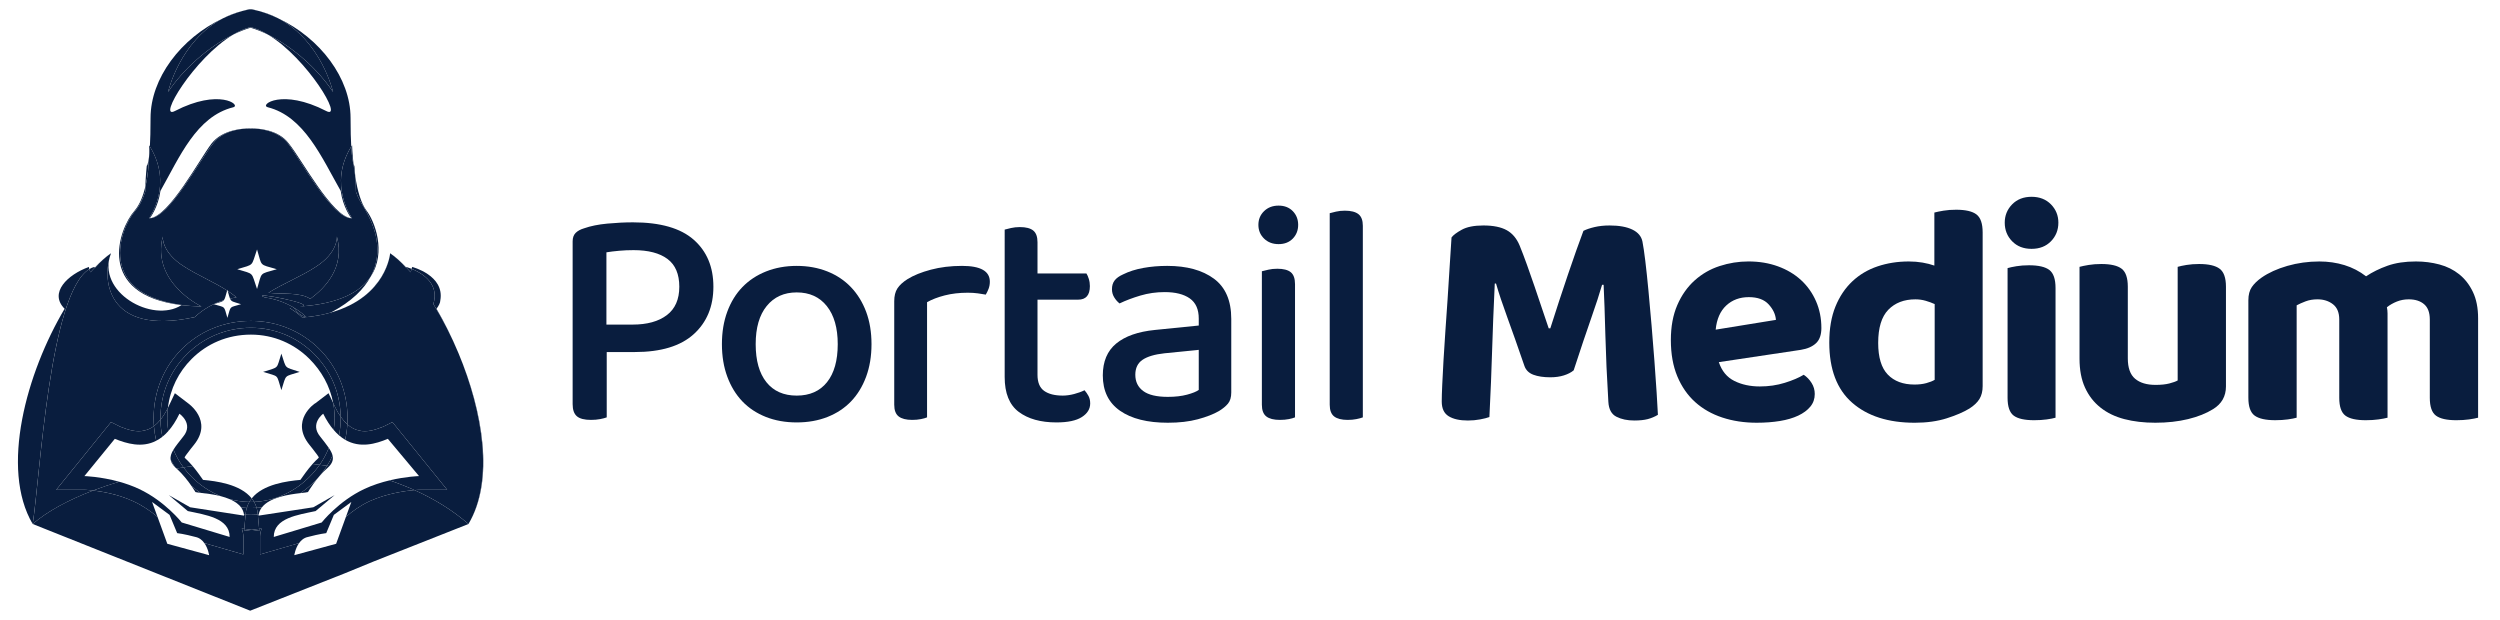 <?xml version="1.0" encoding="utf-8"?>
<!-- Generator: Adobe Illustrator 16.0.0, SVG Export Plug-In . SVG Version: 6.00 Build 0)  -->
<!DOCTYPE svg PUBLIC "-//W3C//DTD SVG 1.1//EN" "http://www.w3.org/Graphics/SVG/1.1/DTD/svg11.dtd">
<svg version="1.1" id="Calque_1" xmlns="http://www.w3.org/2000/svg" xmlns:xlink="http://www.w3.org/1999/xlink" x="0px" y="0px"
	 width="304px" height="75.334px" viewBox="0 0 304 75.334" enable-background="new 0 0 304 75.334" xml:space="preserve">
<g>
	<path fill="#091D3E" d="M40.21,38.012c0.005-0.002,0.01-0.003,0.014-0.004C40.025,37.889,40.104,37.942,40.21,38.012z"/>
	<path fill="#091D3E" d="M16.458,25.616c0.554-0.647,0.924-1.479,1.202-2.312c0-0.188,0.003-0.381,0.009-0.577
		c-0.264,1.093-0.672,2.143-1.304,2.889c-1.986,2.246-4.778,10.216,5.704,11.488c0.01-0.007,0.02-0.014,0.03-0.02
		C11.741,35.697,14.516,27.836,16.458,25.616z"/>
	<path fill="#091D3E" d="M25.706,17.478c-1.459,1.916-5.168,8.869-7.488,9.059c-0.002,0.003-0.003,0.005-0.003,0.005
		c2.312,0,6.104-7.122,7.676-9.063c1.226-1.685,3.592-1.848,4.37-1.854C29.6,15.619,27.065,15.719,25.706,17.478z"/>
	<path fill="#091D3E" d="M50.05,32.689c-0.395-0.159-0.668-0.229-0.668-0.229v0.047c0.185,0.194,0.37,0.396,0.555,0.601
		C49.978,32.945,50.018,32.8,50.05,32.689z"/>
	<path fill="#091D3E" d="M30.331,3.327c-0.657,0.182-1.327,0.491-1.992,0.891c0.708-0.35,1.421-0.638,2.13-0.85
		C30.422,3.354,30.376,3.34,30.331,3.327z"/>
	<path fill="#091D3E" d="M36.435,37.27c2.682-0.186-6.381-1.943-4.254-1.11c1.941,0.277,3.699,1.11,5.085,2.405
		c1.096-0.116,2.072-0.307,2.944-0.553c-0.106-0.069-0.186-0.123,0.014-0.004c0.003-0.001,0.005-0.002,0.007-0.002
		c2.574-1.367,4.058-2.892,4.855-4.393C43.87,35.451,41.309,36.949,36.435,37.27z"/>
	<path fill="#091D3E" d="M30.469,15.626c0.03,0.001,0.046,0.001,0.046,0.001s0.057-0.002,0.158-0.004
		C30.58,15.623,30.51,15.624,30.469,15.626z"/>
	<path fill="#091D3E" d="M40.503,11.188c-1.789-2.683-4.778-5.425-7.904-6.97c4.76,2.867,9.263,10.418,7.071,9.282
		c-5.363-2.774-8.138-0.74-7.121-0.462c4.438,1.11,6.567,6.104,8.879,10.173c0.268,1.969,1.229,3.244,1.291,3.325
		c0.032,0.003,0.064,0.005,0.096,0.005c0,0-2.982-4.066-0.104-8.714c-0.049-0.833-0.082-1.962-0.082-3.494
		c0-4.784-3.669-9.696-8.806-12.105C39.075,4.957,40.503,11.188,40.503,11.188z"/>
	<path fill="#091D3E" d="M10.857,32.723c-0.04-0.162-0.041-0.263-0.041-0.263c-2.589,0.925-4.901,3.145-2.959,5.086
		c-4.624,7.77-7.861,19.422-3.884,26.173C4.861,58.119,6.006,35.688,10.857,32.723z"/>
	<path fill="#091D3E" d="M27.113,2.228c0.758-0.356,1.547-0.657,2.361-0.895C28.612,1.55,27.827,1.857,27.113,2.228z"/>
	<path fill="#091D3E" d="M43.093,20.16c0,0-0.042-0.009-0.1-0.175c0.055,0.497,0.126,1.037,0.218,1.587
		C43.158,20.779,43.093,20.16,43.093,20.16z"/>
	<path fill="#091D3E" d="M55.761,42.969c2.94,7.101,4.333,15.441,1.205,20.75C60.156,58.401,58.727,50.041,55.761,42.969z"/>
	<path fill="#091D3E" d="M18.123,17.663c0,0,0.027,0.552,0.002,1.382c0.037-0.312,0.072-0.709,0.102-1.218
		C18.192,17.772,18.158,17.717,18.123,17.663z"/>
	<path fill="#091D3E" d="M13.498,30.795c-0.654,0.437-1.309,1.045-1.964,1.735l0.023,0.022
		C12.204,31.813,12.851,31.258,13.498,30.795z"/>
	<path fill="#091D3E" d="M30.607,1.108c-0.047,0.007-0.092,0.014-0.139,0.021c0.343,0.055,0.674,0.124,0.996,0.204
		C31.182,1.251,30.896,1.175,30.607,1.108z"/>
	<path fill="#091D3E" d="M23.671,38.564c1.009-0.943,2.215-1.64,3.544-2.057c0.152-0.18,0.206-0.488,0.404-1.178
		c-1.648-1.061-3.667-1.906-5.151-2.87c-2.867-1.757-2.682-3.7-2.682-3.7c-1.387,5.643,4.717,8.51,4.717,8.51
		c-0.882-0.02-1.692-0.076-2.435-0.166c-3.523,2.269-10.415-1.605-8.571-6.309C12.389,33.569,12.666,40.968,23.671,38.564z"/>
	<path fill="#091D3E" d="M35.139,17.478c-1.281-1.762-3.812-1.859-4.466-1.854c0.761,0.007,3.073,0.171,4.374,1.854
		c1.48,1.942,5.364,9.063,7.676,9.063c0,0-0.001-0.002-0.003-0.005C40.4,26.347,36.69,19.394,35.139,17.478z"/>
	<path fill="#091D3E" d="M28.758,36.159c-0.328-0.276-0.688-0.536-1.069-0.784c0.131,0.457,0.198,0.741,0.276,0.932
		C28.226,36.246,28.49,36.197,28.758,36.159z"/>
	<path fill="#091D3E" d="M11.534,32.53l-0.07-0.07c-0.208,0.054-0.411,0.142-0.607,0.263c0.027,0.105,0.071,0.237,0.145,0.385
		C11.179,32.91,11.356,32.717,11.534,32.53z"/>
	<path fill="#091D3E" d="M30.331,1.108c-0.289,0.067-0.574,0.143-0.857,0.225c0.321-0.08,0.653-0.148,0.995-0.204
		C30.423,1.122,30.376,1.115,30.331,1.108z"/>
	<path fill="#091D3E" d="M42.815,17.663c-0.035,0.055-0.069,0.109-0.104,0.164c0.078,1.349,0.197,1.918,0.281,2.158
		C42.847,18.664,42.815,17.663,42.815,17.663z"/>
	<path fill="#091D3E" d="M31.464,1.333c0.814,0.238,1.604,0.539,2.36,0.895C33.11,1.857,32.326,1.55,31.464,1.333z"/>
	<path fill="#091D3E" d="M30.261,15.624c0.104,0,0.161,0.004,0.161,0.004s0.017,0,0.046-0.001
		C30.425,15.624,30.355,15.623,30.261,15.624z"/>
	<path fill="#091D3E" d="M49.382,32.553v-0.046c-0.647-0.681-1.294-1.28-1.942-1.712C48.087,31.258,48.734,31.813,49.382,32.553z"/>
	<path fill="#091D3E" d="M17.845,20.16c0,0-0.138,1.314-0.175,2.567c0.318-1.316,0.423-2.696,0.455-3.682
		C17.995,20.128,17.845,20.16,17.845,20.16z"/>
	<path fill="#091D3E" d="M30.607,3.327c-0.045,0.013-0.092,0.027-0.139,0.042c0.709,0.212,1.424,0.5,2.131,0.85
		C31.935,3.818,31.265,3.509,30.607,3.327z"/>
	<path fill="#091D3E" d="M47.44,30.795c0,0-0.436,5.291-7.208,7.211c-0.002,0.001-0.004,0.002-0.006,0.003
		C47.07,36.066,47.44,30.795,47.44,30.795z"/>
	<path fill="#091D3E" d="M44.48,25.616c0.393,0.788,2.558,4.325,0.606,7.998c1.945-2.938,0.454-6.745-0.515-7.998
		c-0.682-0.883-1.104-2.499-1.361-4.044c0.037,0.543,0.067,1.168,0.067,1.732C43.556,24.136,43.833,24.506,44.48,25.616z"/>
	<path fill="#091D3E" d="M40.21,38.012c0.14,0.09,0.329,0.206,0.015-0.003c0,0,0-0.001-0.001-0.001
		C40.22,38.009,40.215,38.01,40.21,38.012z"/>
	<path fill="#091D3E" d="M52.804,36.529c0,0.092-0.093,0.277-0.093,0.463c1.101,1.791,2.146,3.823,3.049,5.977
		c-0.799-1.927-1.711-3.764-2.679-5.423c0.276-0.37,0.461-0.739,0.461-1.017c0.555-3.052-3.422-4.069-3.422-4.069
		s-0.029,0.087-0.071,0.229C51.159,33.135,53.213,34.278,52.804,36.529z"/>
	<path fill="#091D3E" d="M37.729,36.344c1.757-1.295,4.254-3.791,3.237-7.584c0,0,0.185,1.943-2.589,3.7
		c-1.665,1.109-3.978,2.034-5.735,3.145C34.215,35.789,36.527,35.512,37.729,36.344z"/>
	<path fill="#091D3E" d="M44.943,60.945c-1.152,0.537-2.129,1.251-2.877,1.9l-1.192,3.278l-5.087,1.387c0,0,0.117-0.82,0.581-1.471
		l-4.742,1.38v-2.221c0-0.277,0.092-0.647,0.185-0.926l-0.3,0.039l0.022,0.239l-0.925-0.121l-0.924,0.121l0.021-0.239l-0.299-0.039
		c0.093,0.278,0.185,0.648,0.185,0.926v2.221l-4.742-1.38c0.463,0.65,0.581,1.471,0.581,1.471l-5.086-1.387l-1.184-3.256
		c-0.765-0.656-1.773-1.38-2.979-1.923c-1.771-0.827-3.692-1.163-4.851-1.3c-3.065,1.168-5.608,2.56-7.356,4.073l26.45,10.544
		L41.89,69.73l3.608-1.479l11.468-4.532c-1.929-1.675-4.15-3.039-6.569-4.126C49.366,59.683,47.078,59.979,44.943,60.945z"/>
	<path fill="#091D3E" d="M35.787,37.453c0,0-0.185,0-0.555,0c0.555,0.371,1.11,0.74,1.572,1.203l0.371-0.092
		C36.62,38.379,36.064,38.009,35.787,37.453z"/>
	<polygon fill="#091D3E" points="40.226,38.009 40.231,38.006 40.224,38.008 	"/>
	<path fill="#091D3E" d="M20.434,11.188c1.789-2.683,4.778-5.425,7.905-6.97c0.665-0.4,1.334-0.709,1.992-0.891
		c0.045,0.013,0.092,0.027,0.138,0.042c0.046-0.014,0.093-0.028,0.139-0.042c0.658,0.182,1.327,0.491,1.992,0.891
		c3.126,1.545,6.115,4.288,7.904,6.97c0,0-1.429-6.232-6.679-8.96c-0.757-0.356-1.546-0.657-2.36-0.895
		c-0.322-0.08-0.652-0.148-0.996-0.204c-0.342,0.055-0.674,0.124-0.995,0.204c-0.814,0.238-1.603,0.539-2.361,0.895
		C21.863,4.957,20.434,11.188,20.434,11.188z"/>
	<path fill="#091D3E" d="M55.761,42.969c-0.904-2.153-1.949-4.186-3.049-5.977c0-0.186,0.093-0.371,0.093-0.463
		c0.409-2.251-1.646-3.395-2.754-3.84c-0.033,0.11-0.073,0.256-0.114,0.418c-0.185-0.205-0.37-0.406-0.555-0.601v0.046
		c-0.647-0.74-1.294-1.295-1.942-1.758c0,0-0.37,5.271-7.214,7.214c0.314,0.209,0.125,0.093-0.015,0.003
		c-0.872,0.246-1.849,0.437-2.944,0.553c-1.387-1.295-3.144-2.128-5.085-2.405c-2.127-0.833,6.936,0.925,4.254,1.11
		c4.875-0.32,7.436-1.818,8.652-3.656c1.952-3.673-0.213-7.209-0.606-7.998c-0.648-1.11-0.925-1.479-1.202-2.312
		c0-0.563-0.03-1.189-0.067-1.732c-0.091-0.55-0.163-1.091-0.218-1.587c-0.084-0.239-0.203-0.809-0.281-2.158
		c-2.878,4.648,0.104,8.714,0.104,8.714c-0.032,0-0.063-0.002-0.096-0.005c0.002,0.003,0.003,0.005,0.003,0.005
		c-2.312,0-6.196-7.122-7.676-9.063c-1.3-1.683-3.613-1.847-4.374-1.854c-0.101,0.001-0.158,0.004-0.158,0.004s-0.017,0-0.046-0.001
		c-0.03,0.001-0.046,0.001-0.046,0.001s-0.058-0.003-0.161-0.004c-0.778,0.006-3.145,0.169-4.37,1.854
		c-1.572,1.942-5.364,9.063-7.676,9.063c0,0,0.001-0.002,0.003-0.005c-0.032,0.003-0.064,0.005-0.096,0.005
		c0,0,2.981-4.066,0.104-8.714c-0.03,0.509-0.065,0.907-0.102,1.218c-0.032,0.986-0.137,2.365-0.455,3.682
		c-0.006,0.196-0.009,0.39-0.009,0.577c-0.277,0.833-0.647,1.665-1.202,2.312c-1.943,2.22-4.717,10.082,5.641,11.468
		c-0.01,0.006-0.02,0.013-0.03,0.02c0.743,0.09,1.553,0.146,2.435,0.166c0,0-6.104-2.867-4.717-8.51c0,0-0.185,1.943,2.682,3.7
		c1.484,0.964,3.502,1.81,5.151,2.87c0.009-0.031,0.019-0.063,0.028-0.096c0.015,0.049,0.028,0.096,0.041,0.141
		c0.381,0.248,0.741,0.508,1.069,0.784c-0.268,0.038-0.532,0.087-0.793,0.147c0.163,0.396,0.378,0.382,1.348,0.686
		c-1.479,0.461-1.202,0.092-1.665,1.664c-0.462-1.572-0.185-1.203-1.665-1.664c0.768-0.24,1.062-0.281,1.232-0.484
		c-1.329,0.417-2.535,1.113-3.544,2.057c-11.006,2.403-11.283-4.995-10.173-7.77c-0.647,0.463-1.294,1.018-1.941,1.758l-0.023-0.022
		c-0.178,0.187-0.355,0.38-0.532,0.577c-0.073-0.147-0.118-0.279-0.145-0.385c-4.851,2.966-5.996,25.396-6.884,30.996
		c1.749-1.514,4.291-2.905,7.356-4.073c-0.657-0.076-1.068-0.088-1.068-0.088H6.839l6.659-8.23l1.11,0.554
		c0.925,0.371,2.035,0.74,2.96,0.463c0.371-0.075,0.758-0.238,1.147-0.527c-0.024-0.314-0.038-0.633-0.038-0.952
		c0-3.331,1.294-6.289,3.422-8.416c2.127-2.127,5.086-3.423,8.416-3.423c3.237,0,6.197,1.296,8.324,3.423
		c2.127,2.127,3.421,5.085,3.421,8.416c0,0.247-0.009,0.493-0.023,0.737c0.477,0.425,0.956,0.651,1.411,0.742
		c0.924,0.277,2.034-0.092,2.959-0.463l1.11-0.554l6.658,8.23h-3.422c0,0-0.205,0.006-0.557,0.035
		c2.419,1.087,4.64,2.451,6.569,4.126C60.093,58.41,58.701,50.069,55.761,42.969z M38.377,32.46c2.774-1.757,2.589-3.7,2.589-3.7
		c1.017,3.793-1.48,6.289-3.237,7.584c-1.202-0.832-3.514-0.555-5.087-0.739C34.399,34.494,36.712,33.569,38.377,32.46z
		 M28.851,32.737c2.127-0.647,1.665-0.277,2.405-2.404c0.647,2.127,0.185,1.757,2.404,2.404c-2.22,0.647-1.757,0.278-2.404,2.405
		C30.515,33.016,30.978,33.385,28.851,32.737z M36.804,38.656c-0.462-0.463-1.017-0.832-1.572-1.203c0.371,0,0.555,0,0.555,0
		c0.278,0.556,0.833,0.926,1.388,1.111L36.804,38.656z"/>
	<path fill="#091D3E" d="M19.512,51.036c-0.001-0.057-0.002-0.114-0.002-0.172c0-6.104,4.902-11.006,11.005-11.006
		c5.947,0,10.807,4.797,10.91,10.809c0.269,0.384,0.541,0.691,0.813,0.935c0.014-0.244,0.023-0.49,0.023-0.737
		c0-3.331-1.294-6.289-3.421-8.416c-2.127-2.127-5.087-3.423-8.324-3.423c-3.33,0-6.289,1.296-8.416,3.423
		c-2.127,2.127-3.422,5.085-3.422,8.416c0,0.319,0.013,0.638,0.038,0.952C18.981,51.617,19.248,51.362,19.512,51.036z"/>
	<path fill="#091D3E" d="M23.301,43.65c1.85-1.85,4.347-2.96,7.214-2.96c2.774,0,5.271,1.11,7.121,2.96
		c1.438,1.438,2.485,3.268,2.879,5.358l0.265,0.561c0.21,0.422,0.427,0.785,0.645,1.098c-0.103-6.012-4.963-10.809-10.91-10.809
		c-6.104,0-11.005,4.902-11.005,11.006c0,0.058,0.001,0.115,0.002,0.172c0.306-0.376,0.609-0.848,0.903-1.43
		C20.69,47.268,21.728,45.224,23.301,43.65z"/>
	<polygon fill="#091D3E" points="31.533,64.552 31.51,64.313 30.607,64.431 	"/>
	<path fill="#091D3E" d="M19.158,62.868l-0.666-1.831l2.127,1.572l0.924,2.219c0,0,0.833,0.094,2.22,0.465
		c0.486,0.096,0.835,0.396,1.084,0.747l4.742,1.38v-2.221c0-0.277-0.092-0.647-0.185-0.926l0.299,0.039l0.156-1.721
		c-0.063-0.004-0.127-0.006-0.19-0.012c0.005,0.04,0.01,0.08,0.013,0.121l-6.566-1.017l-2.59-1.479l2.313,1.941
		c2.127,0.463,5.087,0.834,5.087,3.146l-5.827-1.759c0,0-2.035-2.589-5.179-4.07c-0.808-0.38-1.64-0.668-2.431-0.886
		c-1.103,0.329-2.16,0.687-3.161,1.067c1.158,0.137,3.08,0.473,4.851,1.3C17.385,61.488,18.394,62.212,19.158,62.868z"/>
	<path fill="#091D3E" d="M10.261,57.893l3.7-4.531c1.463,0.585,3.298,1.133,5.034,0.236c-0.136-0.58-0.23-1.175-0.279-1.781
		c-0.389,0.289-0.776,0.452-1.147,0.527c-0.925,0.277-2.035-0.092-2.96-0.463l-1.11-0.554l-6.659,8.23h3.421
		c0,0,0.412,0.012,1.068,0.088c1.001-0.381,2.058-0.738,3.161-1.067C12.202,57.944,10.261,57.893,10.261,57.893z"/>
	<path fill="#091D3E" d="M24.689,58.354c-0.303-0.422-0.722-1.041-1.26-1.678c-0.375,0.052-0.747,0.104-1.117,0.16
		c0.3,0.406,0.63,0.789,0.989,1.148c1.004,1.004,2.2,1.817,3.542,2.35c0.371,0.098,0.739,0.216,1.082,0.361
		c0.761,0.205,1.56,0.322,2.391,0.339c0.087-0.152,0.184-0.295,0.292-0.43C29.221,58.863,26.263,58.498,24.689,58.354z"/>
	<path fill="#091D3E" d="M23.429,56.677c-0.287-0.338-0.606-0.683-0.96-1.004c-0.093-0.092,0.277-0.463,0.74-1.11l0.37-0.462
		c2.404-2.959-0.74-5.086-0.74-5.086l-1.573-1.202l-0.833,1.757c-0.006,0.014-0.012,0.025-0.019,0.037
		c-0.049,0.41-0.073,0.829-0.073,1.258c0,0.531,0.041,1.053,0.12,1.562c0.477-0.538,0.934-1.23,1.36-2.117
		c0,0,1.757,1.202,0.463,2.774c-0.48,0.617-0.909,1.134-1.193,1.599c0.317,0.77,0.727,1.491,1.221,2.155
		C22.682,56.781,23.055,56.729,23.429,56.677z"/>
	<path fill="#091D3E" d="M30.004,61.765c-0.228-0.009-0.455-0.027-0.68-0.05c0.181,0.25,0.304,0.536,0.346,0.865
		c0.063,0.006,0.127,0.008,0.19,0.012l0.007-0.076C29.89,62.25,29.937,61.999,30.004,61.765z"/>
	<path fill="#091D3E" d="M23.764,59.835c0.08,0.033,0.302,0.058,0.617,0.094c-0.382-0.254-0.746-0.531-1.091-0.829
		C23.59,59.535,23.764,59.835,23.764,59.835z"/>
	<path fill="#091D3E" d="M19.744,53.11c-0.142-0.671-0.221-1.364-0.231-2.074c-0.265,0.326-0.531,0.581-0.797,0.78
		c0.049,0.606,0.143,1.201,0.279,1.781C19.246,53.469,19.497,53.308,19.744,53.11z"/>
	<path fill="#091D3E" d="M21.27,56.789c-0.185-0.283-0.358-0.578-0.517-0.879C20.804,56.198,20.967,56.486,21.27,56.789z"/>
	<path fill="#091D3E" d="M23.301,57.985c-0.359-0.359-0.689-0.742-0.989-1.148c-0.282,0.044-0.563,0.09-0.842,0.137
		c0.766,0.689,1.411,1.533,1.819,2.126c0.345,0.298,0.709,0.575,1.091,0.829c0.602,0.068,1.541,0.169,2.463,0.406
		C25.501,59.803,24.306,58.989,23.301,57.985z"/>
	<path fill="#091D3E" d="M27.925,60.696c0.577,0.246,1.08,0.575,1.4,1.019c0.225,0.022,0.452,0.041,0.68,0.05
		c0.078-0.263,0.183-0.505,0.312-0.729C29.485,61.019,28.686,60.901,27.925,60.696z"/>
	<path fill="#091D3E" d="M21.47,56.974c0.279-0.047,0.561-0.093,0.842-0.137c-0.494-0.664-0.904-1.386-1.221-2.155
		c-0.268,0.438-0.407,0.833-0.338,1.229c0.159,0.301,0.332,0.596,0.517,0.879c0.029,0.029,0.058,0.058,0.089,0.086
		C21.396,56.907,21.433,56.94,21.47,56.974z"/>
	<path fill="#091D3E" d="M20.462,52.426c-0.079-0.509-0.12-1.03-0.12-1.562c0-0.429,0.024-0.848,0.073-1.258
		c-0.294,0.582-0.597,1.054-0.903,1.43c0.011,0.71,0.09,1.403,0.231,2.074C19.987,52.917,20.228,52.691,20.462,52.426z"/>
	<path fill="#091D3E" d="M34.215,47.442c0.646-2.036,0.277-1.572,2.22-2.221c-1.943-0.646-1.573-0.277-2.22-2.219
		c-0.648,1.941-0.185,1.572-2.22,2.219C34.03,45.87,33.567,45.406,34.215,47.442z"/>
	<path fill="#091D3E" d="M44.295,59.464c-3.144,1.481-5.178,4.07-5.178,4.07l-5.827,1.759c0-2.313,2.959-2.684,5.087-3.146
		l2.312-1.941l-2.59,1.479l-6.659,1.017c0.004-0.043,0.011-0.087,0.019-0.129c-0.036,0.003-0.07,0.005-0.105,0.008l0.157,1.732
		l0.3-0.039c-0.092,0.278-0.185,0.648-0.185,0.926v2.221l4.742-1.38c0.249-0.351,0.598-0.651,1.083-0.747
		c1.388-0.371,2.219-0.465,2.219-0.465l0.925-2.219l2.127-1.572l-0.657,1.809c0.748-0.649,1.725-1.363,2.877-1.9
		c2.135-0.966,4.423-1.263,5.454-1.353c-0.979-0.438-1.99-0.831-3.027-1.181C46.396,58.645,45.326,58.979,44.295,59.464z"/>
	<polygon fill="#091D3E" points="29.683,64.552 30.607,64.431 29.705,64.313 	"/>
	<path fill="#091D3E" d="M47.163,53.361l3.791,4.531c0,0-1.588,0.043-3.584,0.52c1.037,0.35,2.048,0.743,3.027,1.181
		c0.353-0.029,0.557-0.035,0.557-0.035h3.422l-6.658-8.23l-1.11,0.554c-0.925,0.371-2.035,0.74-2.959,0.463
		c-0.455-0.091-0.934-0.317-1.411-0.742c-0.04,0.639-0.128,1.266-0.265,1.875C43.791,54.54,45.698,53.971,47.163,53.361z"/>
	<path fill="#091D3E" d="M36.527,58.354c-1.574,0.144-4.532,0.509-5.919,2.251c0.106,0.133,0.203,0.273,0.289,0.423
		c2.622-0.103,4.976-1.279,6.74-3.043c0.452-0.451,0.866-0.943,1.231-1.467c-0.285-0.036-0.57-0.068-0.857-0.1
		C37.364,57.143,36.869,57.876,36.527,58.354z"/>
	<path fill="#091D3E" d="M38.377,49.015c-0.093,0-3.146,2.127-0.741,5.086l0.37,0.462c0.462,0.647,0.833,1.019,0.74,1.11
		c-0.265,0.239-0.509,0.492-0.736,0.746c0.287,0.031,0.572,0.063,0.857,0.1c0.447-0.639,0.824-1.327,1.117-2.053
		c-0.276-0.409-0.646-0.859-1.053-1.383c-1.295-1.572,0.371-2.774,0.371-2.774c0.405,0.813,0.835,1.463,1.28,1.979
		c0.069-0.465,0.107-0.939,0.107-1.423c0-0.639-0.06-1.256-0.173-1.855l-0.567-1.196L38.377,49.015z"/>
	<path fill="#091D3E" d="M36.527,59.964c0.476-0.057,0.821-0.088,0.924-0.129c0,0,1.018-1.758,2.405-2.96
		c0.071-0.065,0.135-0.13,0.193-0.194c-0.095-0.015-0.188-0.028-0.281-0.042C38.937,57.965,37.83,59.1,36.527,59.964z"/>
	<path fill="#091D3E" d="M31.208,61.755c0.069,0.236,0.118,0.49,0.14,0.761l0.005,0.064c0.035-0.003,0.07-0.005,0.105-0.008
		c0.057-0.334,0.193-0.623,0.389-0.877C31.635,61.722,31.422,61.741,31.208,61.755z"/>
	<path fill="#091D3E" d="M40.049,56.681c0.398-0.442,0.495-0.854,0.391-1.287c-0.197,0.431-0.422,0.847-0.672,1.245
		C39.862,56.652,39.955,56.666,40.049,56.681z"/>
	<path fill="#091D3E" d="M41.425,50.667c0.002,0.065,0.003,0.132,0.003,0.197c0,0.711-0.07,1.404-0.2,2.078
		c0.246,0.212,0.494,0.388,0.744,0.534c0.137-0.609,0.226-1.236,0.265-1.875C41.966,51.358,41.694,51.051,41.425,50.667z"/>
	<path fill="#091D3E" d="M36.527,59.964c1.303-0.864,2.41-1.999,3.242-3.325c-0.3-0.043-0.599-0.083-0.901-0.12
		c-0.366,0.523-0.78,1.016-1.231,1.467c-1.765,1.764-4.118,2.94-6.74,3.043c0.128,0.223,0.234,0.464,0.312,0.727
		c0.214-0.014,0.427-0.033,0.639-0.06C32.806,60.457,35.187,60.119,36.527,59.964z"/>
	<path fill="#091D3E" d="M39.769,56.639c0.25-0.398,0.475-0.814,0.672-1.245c-0.069-0.293-0.232-0.598-0.456-0.928
		c-0.293,0.726-0.669,1.414-1.117,2.053C39.169,56.556,39.469,56.596,39.769,56.639z"/>
	<path fill="#091D3E" d="M40.516,49.009c0.113,0.6,0.173,1.217,0.173,1.855c0,0.483-0.038,0.958-0.107,1.423
		c0.212,0.248,0.429,0.466,0.647,0.655c0.13-0.674,0.2-1.367,0.2-2.078c0-0.065-0.001-0.132-0.003-0.197
		c-0.218-0.313-0.434-0.676-0.645-1.098L40.516,49.009z"/>
	<path fill="#091D3E" d="M30.515,62.609c-0.22,0-0.438-0.007-0.654-0.018l-0.156,1.721l0.903,0.118l0.903-0.118l-0.157-1.732
		C31.076,62.599,30.797,62.609,30.515,62.609z"/>
	<path fill="#091D3E" d="M30.316,61.035c0.066,0.001,0.132,0.002,0.199,0.002c0.128,0,0.254-0.003,0.381-0.009
		c-0.086-0.149-0.183-0.29-0.289-0.423C30.5,60.74,30.403,60.883,30.316,61.035z"/>
	<path fill="#091D3E" d="M31.353,62.58l-0.005-0.064c-0.022-0.271-0.07-0.524-0.14-0.761c-0.229,0.014-0.46,0.021-0.693,0.021
		c-0.171,0-0.341-0.004-0.511-0.012c-0.068,0.234-0.115,0.485-0.137,0.751l-0.007,0.076c0.216,0.011,0.434,0.018,0.654,0.018
		C30.797,62.609,31.076,62.599,31.353,62.58z"/>
	<path fill="#091D3E" d="M30.515,61.037c-0.067,0-0.133-0.001-0.199-0.002c-0.128,0.225-0.234,0.467-0.312,0.729
		c0.17,0.008,0.34,0.012,0.511,0.012c0.232,0,0.463-0.008,0.693-0.021c-0.078-0.263-0.184-0.504-0.312-0.727
		C30.77,61.034,30.643,61.037,30.515,61.037z"/>
	<path fill="#091D3E" d="M18.123,26.541c0.032,0,0.063-0.002,0.096-0.005c0.062-0.081,1.023-1.356,1.292-3.325
		c2.312-4.069,4.347-9.063,8.878-10.173c0.924-0.277-1.757-2.312-7.122,0.462c-2.191,1.136,2.312-6.415,7.072-9.282
		c-3.126,1.545-6.116,4.288-7.905,6.97c0,0,1.429-6.232,6.679-8.96c-5.136,2.409-8.806,7.321-8.806,12.105
		c0,1.532-0.033,2.661-0.081,3.494C21.104,22.475,18.123,26.541,18.123,26.541z"/>
</g>
<g>
	<g>
		<path fill="#091D3E" d="M73.778,42.81v7.942c-0.206,0.078-0.474,0.148-0.806,0.212c-0.333,0.063-0.704,0.096-1.113,0.096
			c-0.793,0-1.362-0.146-1.707-0.441c-0.345-0.293-0.519-0.786-0.519-1.478V29.34c0-0.435,0.122-0.773,0.365-1.018
			c0.243-0.242,0.582-0.428,1.017-0.556c0.793-0.281,1.74-0.473,2.84-0.576c1.1-0.102,2.137-0.153,3.109-0.153
			c3.326,0,5.788,0.704,7.387,2.11c1.599,1.408,2.398,3.313,2.398,5.718c0,2.405-0.8,4.331-2.398,5.775
			c-1.6,1.447-3.985,2.169-7.157,2.169H73.778z M76.925,39.47c1.764,0,3.152-0.383,4.164-1.151c1.01-0.766,1.515-1.919,1.515-3.453
			s-0.479-2.66-1.438-3.377c-0.959-0.715-2.335-1.073-4.125-1.073c-0.588,0-1.17,0.023-1.746,0.076
			c-0.575,0.052-1.094,0.114-1.554,0.191v8.787H76.925z"/>
		<path fill="#091D3E" d="M105.975,41.849c0,1.459-0.218,2.776-0.652,3.954c-0.437,1.177-1.042,2.175-1.824,2.994
			c-0.78,0.817-1.732,1.45-2.857,1.898c-1.127,0.447-2.38,0.672-3.761,0.672c-1.382,0-2.635-0.225-3.762-0.672
			c-1.125-0.448-2.078-1.081-2.858-1.898c-0.779-0.819-1.387-1.817-1.822-2.994c-0.436-1.178-0.653-2.495-0.653-3.954
			c0-1.457,0.218-2.775,0.653-3.951c0.436-1.178,1.049-2.175,1.842-2.993s1.752-1.451,2.878-1.899
			c1.126-0.447,2.365-0.673,3.723-0.673c1.356,0,2.596,0.226,3.723,0.673c1.125,0.448,2.084,1.087,2.878,1.919
			c0.793,0.831,1.405,1.829,1.842,2.993C105.757,39.081,105.975,40.392,105.975,41.849z M96.88,35.557
			c-1.535,0-2.75,0.55-3.646,1.649c-0.896,1.101-1.343,2.647-1.343,4.643c0,1.996,0.435,3.538,1.303,4.625
			c0.87,1.087,2.099,1.631,3.686,1.631c1.586,0,2.814-0.544,3.685-1.631c0.868-1.087,1.304-2.629,1.304-4.625
			c0-1.969-0.441-3.512-1.324-4.624C99.662,36.111,98.439,35.557,96.88,35.557z"/>
		<path fill="#091D3E" d="M112.729,50.752c-0.18,0.078-0.43,0.148-0.748,0.212c-0.321,0.063-0.671,0.096-1.056,0.096
			c-0.742,0-1.292-0.142-1.65-0.423s-0.536-0.754-0.536-1.419V36.632c0-0.641,0.127-1.159,0.383-1.556s0.665-0.773,1.229-1.132
			c0.741-0.461,1.688-0.844,2.839-1.15c1.152-0.308,2.418-0.462,3.799-0.462c2.251,0,3.376,0.641,3.376,1.92
			c0,0.307-0.049,0.595-0.151,0.862c-0.104,0.269-0.22,0.506-0.344,0.711c-0.257-0.052-0.578-0.103-0.961-0.153
			c-0.385-0.052-0.794-0.077-1.229-0.077c-1.023,0-1.957,0.109-2.802,0.326c-0.844,0.217-1.561,0.493-2.148,0.825V50.752z"/>
		<path fill="#091D3E" d="M126.965,47.529c0.538,0.384,1.293,0.575,2.265,0.575c0.435,0,0.895-0.063,1.383-0.191
			c0.483-0.129,0.907-0.281,1.266-0.46c0.179,0.205,0.338,0.435,0.479,0.689c0.14,0.258,0.21,0.563,0.21,0.921
			c0,0.666-0.339,1.216-1.016,1.65c-0.679,0.435-1.708,0.653-3.09,0.653c-1.919,0-3.448-0.43-4.586-1.285
			c-1.138-0.857-1.707-2.271-1.707-4.241V27.919c0.179-0.052,0.434-0.115,0.768-0.191c0.333-0.077,0.69-0.115,1.075-0.115
			c0.741,0,1.284,0.141,1.631,0.421c0.345,0.282,0.517,0.756,0.517,1.42v3.8h5.949c0.102,0.154,0.197,0.37,0.287,0.651
			c0.091,0.282,0.134,0.576,0.134,0.884c0,1.1-0.473,1.649-1.42,1.649h-4.95v9.134C126.159,46.493,126.428,47.146,126.965,47.529z"
			/>
		<path fill="#091D3E" d="M141.932,32.332c2.379,0,4.271,0.518,5.679,1.555c1.406,1.037,2.111,2.667,2.111,4.894v8.94
			c0,0.588-0.135,1.043-0.403,1.363c-0.27,0.32-0.634,0.62-1.095,0.9c-0.666,0.385-1.521,0.717-2.57,0.999
			c-1.049,0.281-2.264,0.422-3.646,0.422c-2.481,0-4.42-0.487-5.813-1.458c-1.396-0.973-2.093-2.405-2.093-4.299
			c0-1.688,0.544-2.979,1.632-3.876c1.087-0.896,2.653-1.444,4.7-1.649l5.335-0.537V38.74c0-1.124-0.365-1.942-1.094-2.455
			c-0.73-0.512-1.745-0.766-3.052-0.766c-1.023,0-2.007,0.14-2.954,0.421c-0.947,0.282-1.79,0.601-2.532,0.959
			c-0.256-0.204-0.475-0.454-0.652-0.748c-0.18-0.295-0.27-0.62-0.27-0.98c0-0.434,0.108-0.792,0.327-1.072
			c0.216-0.282,0.556-0.524,1.017-0.73c0.717-0.357,1.534-0.619,2.457-0.785C139.937,32.417,140.908,32.332,141.932,32.332z
			 M142.008,48.259c0.895,0,1.676-0.09,2.341-0.269s1.139-0.371,1.42-0.576v-4.873l-4.183,0.421c-1.177,0.13-2.06,0.391-2.647,0.787
			c-0.589,0.397-0.884,1.005-0.884,1.823c0,0.844,0.319,1.503,0.961,1.976C139.653,48.022,140.651,48.259,142.008,48.259z"/>
		<path fill="#091D3E" d="M153.021,27.344c0-0.664,0.229-1.221,0.691-1.669c0.46-0.447,1.046-0.672,1.764-0.672
			c0.716,0,1.292,0.225,1.728,0.672c0.435,0.448,0.653,1.005,0.653,1.669c0,0.665-0.219,1.223-0.653,1.67
			c-0.436,0.447-1.012,0.671-1.728,0.671c-0.718,0-1.304-0.224-1.764-0.671C153.251,28.566,153.021,28.009,153.021,27.344z
			 M157.473,50.752c-0.18,0.078-0.43,0.148-0.748,0.212c-0.321,0.063-0.686,0.096-1.094,0.096c-0.742,0-1.292-0.142-1.65-0.423
			s-0.537-0.754-0.537-1.419V32.985c0.204-0.051,0.467-0.116,0.787-0.191c0.319-0.077,0.684-0.115,1.094-0.115
			c0.741,0,1.285,0.141,1.631,0.422c0.345,0.281,0.518,0.768,0.518,1.458V50.752z"/>
		<path fill="#091D3E" d="M163.881,51.06c-0.743,0-1.293-0.142-1.651-0.423c-0.357-0.281-0.536-0.754-0.536-1.419V25.925
			c0.179-0.051,0.435-0.115,0.767-0.192c0.332-0.077,0.691-0.115,1.075-0.115c0.741,0,1.291,0.141,1.65,0.422
			c0.357,0.281,0.535,0.755,0.535,1.419v23.293c-0.204,0.078-0.466,0.148-0.784,0.212C164.615,51.027,164.263,51.06,163.881,51.06z"
			/>
		<path fill="#091D3E" d="M191.358,45.034c-0.308,0.257-0.706,0.461-1.191,0.614c-0.486,0.154-1.035,0.231-1.649,0.231
			c-0.819,0-1.503-0.103-2.055-0.308c-0.55-0.205-0.915-0.563-1.093-1.074c-0.819-2.38-1.516-4.355-2.091-5.93
			c-0.576-1.573-1.03-2.935-1.362-4.087h-0.154c-0.076,1.587-0.141,3.039-0.19,4.355c-0.053,1.319-0.098,2.604-0.135,3.856
			c-0.039,1.254-0.085,2.521-0.135,3.8c-0.052,1.279-0.116,2.687-0.192,4.221c-0.282,0.104-0.658,0.199-1.132,0.288
			c-0.473,0.089-0.967,0.135-1.478,0.135c-0.999,0-1.778-0.173-2.341-0.519c-0.563-0.345-0.845-0.939-0.845-1.784
			c0-0.484,0.02-1.158,0.059-2.014c0.037-0.858,0.089-1.844,0.153-2.956c0.064-1.113,0.14-2.309,0.23-3.588
			c0.089-1.28,0.178-2.577,0.27-3.895c0.088-1.316,0.172-2.622,0.248-3.914c0.077-1.292,0.154-2.489,0.23-3.589
			c0.205-0.281,0.619-0.595,1.247-0.94c0.627-0.345,1.502-0.518,2.629-0.518c1.201,0,2.148,0.192,2.839,0.576
			c0.691,0.383,1.216,1.01,1.574,1.88c0.28,0.691,0.575,1.464,0.883,2.321c0.307,0.858,0.613,1.733,0.921,2.629
			c0.307,0.896,0.607,1.784,0.9,2.666c0.295,0.884,0.57,1.696,0.825,2.438h0.193c0.716-2.252,1.432-4.434,2.147-6.544
			c0.717-2.11,1.344-3.881,1.881-5.313c0.358-0.18,0.812-0.333,1.362-0.461c0.55-0.128,1.158-0.192,1.823-0.192
			c1.151,0,2.072,0.166,2.764,0.499c0.689,0.333,1.1,0.82,1.228,1.458c0.103,0.512,0.217,1.292,0.346,2.34
			c0.127,1.051,0.255,2.252,0.383,3.608c0.129,1.355,0.256,2.781,0.384,4.278c0.127,1.497,0.242,2.942,0.347,4.337
			c0.102,1.394,0.19,2.667,0.267,3.818c0.077,1.151,0.129,2.047,0.154,2.686c-0.384,0.231-0.793,0.403-1.228,0.519
			c-0.436,0.115-0.985,0.173-1.649,0.173c-0.845,0-1.568-0.153-2.169-0.46c-0.602-0.308-0.928-0.908-0.979-1.805
			c-0.18-2.968-0.301-5.686-0.365-8.154c-0.064-2.47-0.135-4.495-0.212-6.082h-0.189c-0.308,1.073-0.75,2.431-1.325,4.066
			C192.911,40.34,192.201,42.45,191.358,45.034z"/>
		<path fill="#091D3E" d="M209.009,44.036c0.358,1.076,0.984,1.837,1.881,2.284c0.895,0.448,1.932,0.673,3.108,0.673
			c1.074,0,2.084-0.148,3.031-0.442c0.946-0.294,1.713-0.62,2.303-0.979c0.384,0.256,0.704,0.589,0.959,0.998
			c0.257,0.409,0.384,0.855,0.384,1.343c0,0.588-0.179,1.1-0.538,1.535c-0.358,0.435-0.851,0.799-1.477,1.094
			c-0.627,0.294-1.37,0.512-2.226,0.652c-0.858,0.14-1.797,0.211-2.821,0.211c-1.509,0-2.903-0.211-4.183-0.634
			s-2.378-1.049-3.3-1.88c-0.921-0.831-1.645-1.874-2.168-3.127c-0.524-1.255-0.786-2.726-0.786-4.413
			c0-1.638,0.262-3.057,0.786-4.26c0.523-1.203,1.228-2.201,2.11-2.993c0.883-0.793,1.894-1.376,3.03-1.745
			c1.14-0.372,2.311-0.56,3.513-0.56c1.305,0,2.5,0.2,3.589,0.597c1.085,0.397,2.021,0.953,2.8,1.668
			c0.781,0.717,1.388,1.575,1.824,2.573c0.435,0.997,0.651,2.083,0.651,3.261c0,0.818-0.217,1.434-0.651,1.842
			c-0.437,0.41-1.051,0.679-1.843,0.807L209.009,44.036z M212.654,36.132c-1.101,0-2.015,0.34-2.743,1.017
			c-0.73,0.679-1.159,1.657-1.285,2.937l7.328-1.189c-0.05-0.666-0.346-1.293-0.882-1.88
			C214.535,36.427,213.729,36.132,212.654,36.132z"/>
		<path fill="#091D3E" d="M232.111,31.794c0.587,0,1.145,0.047,1.669,0.136c0.524,0.091,1.003,0.212,1.438,0.365v-6.447
			c0.282-0.077,0.654-0.153,1.113-0.23c0.461-0.077,0.974-0.115,1.536-0.115c1.151,0,1.975,0.192,2.475,0.576
			c0.499,0.384,0.748,1.112,0.748,2.186v18.689c0,0.614-0.127,1.133-0.384,1.556c-0.256,0.421-0.664,0.812-1.227,1.17
			c-0.717,0.435-1.639,0.832-2.764,1.188c-1.126,0.358-2.418,0.538-3.876,0.538c-3.224,0-5.764-0.813-7.617-2.437
			c-1.855-1.624-2.782-4.063-2.782-7.311c0-1.688,0.248-3.147,0.748-4.377c0.498-1.227,1.185-2.249,2.054-3.068
			c0.869-0.818,1.892-1.425,3.069-1.822C229.488,31.994,230.754,31.794,232.111,31.794z M235.258,36.977
			c-0.334-0.154-0.699-0.287-1.095-0.402c-0.396-0.116-0.813-0.175-1.247-0.175c-1.381,0-2.481,0.423-3.3,1.268
			c-0.818,0.844-1.229,2.187-1.229,4.028c0,1.767,0.39,3.053,1.172,3.857c0.779,0.806,1.859,1.208,3.242,1.208
			c0.537,0,1.017-0.057,1.438-0.172c0.423-0.115,0.761-0.249,1.018-0.403V36.977z"/>
		<path fill="#091D3E" d="M243.776,27.076c0-0.87,0.301-1.611,0.901-2.226c0.602-0.613,1.387-0.92,2.36-0.92
			c0.971,0,1.759,0.308,2.36,0.92c0.601,0.615,0.901,1.356,0.901,2.226c0,0.895-0.301,1.65-0.901,2.264
			c-0.602,0.615-1.39,0.921-2.36,0.921c-0.974,0-1.759-0.306-2.36-0.921C244.077,28.726,243.776,27.971,243.776,27.076z
			 M249.953,50.792c-0.254,0.075-0.612,0.146-1.073,0.21c-0.46,0.064-0.972,0.096-1.535,0.096c-1.15,0-1.976-0.185-2.475-0.556
			s-0.749-1.094-0.749-2.169V32.602c0.256-0.076,0.615-0.153,1.075-0.23c0.46-0.076,0.973-0.115,1.534-0.115
			c1.152,0,1.978,0.192,2.476,0.575c0.499,0.385,0.747,1.113,0.747,2.188V50.792z"/>
		<path fill="#091D3E" d="M269.102,49.755c-0.818,0.512-1.829,0.915-3.03,1.209c-1.203,0.293-2.534,0.441-3.991,0.441
			c-1.383,0-2.635-0.148-3.762-0.441c-1.126-0.294-2.091-0.761-2.896-1.4c-0.807-0.64-1.434-1.444-1.88-2.418
			c-0.448-0.972-0.673-2.148-0.673-3.531V32.448c0.281-0.077,0.652-0.153,1.113-0.23c0.46-0.076,0.972-0.115,1.534-0.115
			c1.151,0,1.977,0.192,2.477,0.576c0.498,0.383,0.748,1.113,0.748,2.187v8.711c0,1.151,0.293,1.977,0.883,2.476
			c0.588,0.499,1.42,0.749,2.493,0.749c0.666,0,1.222-0.059,1.67-0.173c0.448-0.115,0.787-0.237,1.017-0.365V32.448
			c0.257-0.077,0.614-0.153,1.074-0.23c0.461-0.076,0.972-0.115,1.536-0.115c1.15,0,1.982,0.192,2.494,0.576
			c0.511,0.383,0.767,1.113,0.767,2.187v12.128C270.675,48.194,270.151,49.116,269.102,49.755z"/>
		<path fill="#091D3E" d="M301.337,50.792c-0.283,0.075-0.652,0.146-1.113,0.21c-0.46,0.064-0.973,0.096-1.536,0.096
			c-1.15,0-1.976-0.185-2.474-0.556c-0.5-0.371-0.75-1.094-0.75-2.169v-9.517c0-0.845-0.229-1.464-0.69-1.861
			c-0.46-0.396-1.087-0.596-1.88-0.596c-0.512,0-0.99,0.091-1.438,0.27c-0.447,0.18-0.852,0.409-1.208,0.69
			c0.024,0.129,0.043,0.257,0.058,0.385c0.011,0.128,0.019,0.255,0.019,0.384v12.664c-0.282,0.075-0.653,0.146-1.113,0.21
			s-0.973,0.096-1.536,0.096c-1.15,0-1.976-0.185-2.474-0.556c-0.499-0.371-0.749-1.094-0.749-2.169v-9.517
			c0-0.845-0.256-1.464-0.767-1.861c-0.513-0.396-1.14-0.596-1.881-0.596c-0.538,0-1.023,0.084-1.458,0.25
			c-0.436,0.167-0.794,0.327-1.074,0.48v13.662c-0.257,0.075-0.615,0.146-1.075,0.21c-0.461,0.064-0.972,0.096-1.534,0.096
			c-1.152,0-1.983-0.185-2.495-0.556s-0.768-1.094-0.768-2.169V36.516c0-0.666,0.141-1.203,0.422-1.611
			c0.281-0.41,0.678-0.793,1.19-1.151c0.844-0.588,1.886-1.063,3.126-1.421c1.242-0.356,2.541-0.538,3.896-0.538
			c1.074,0,2.091,0.149,3.051,0.442c0.959,0.295,1.835,0.749,2.629,1.362c0.768-0.512,1.636-0.94,2.609-1.286
			c0.971-0.345,2.123-0.519,3.454-0.519c0.996,0,1.95,0.123,2.858,0.366c0.907,0.242,1.708,0.639,2.398,1.189
			c0.69,0.552,1.247,1.267,1.669,2.148c0.423,0.884,0.634,1.952,0.634,3.204V50.792z"/>
	</g>
</g>
</svg>
